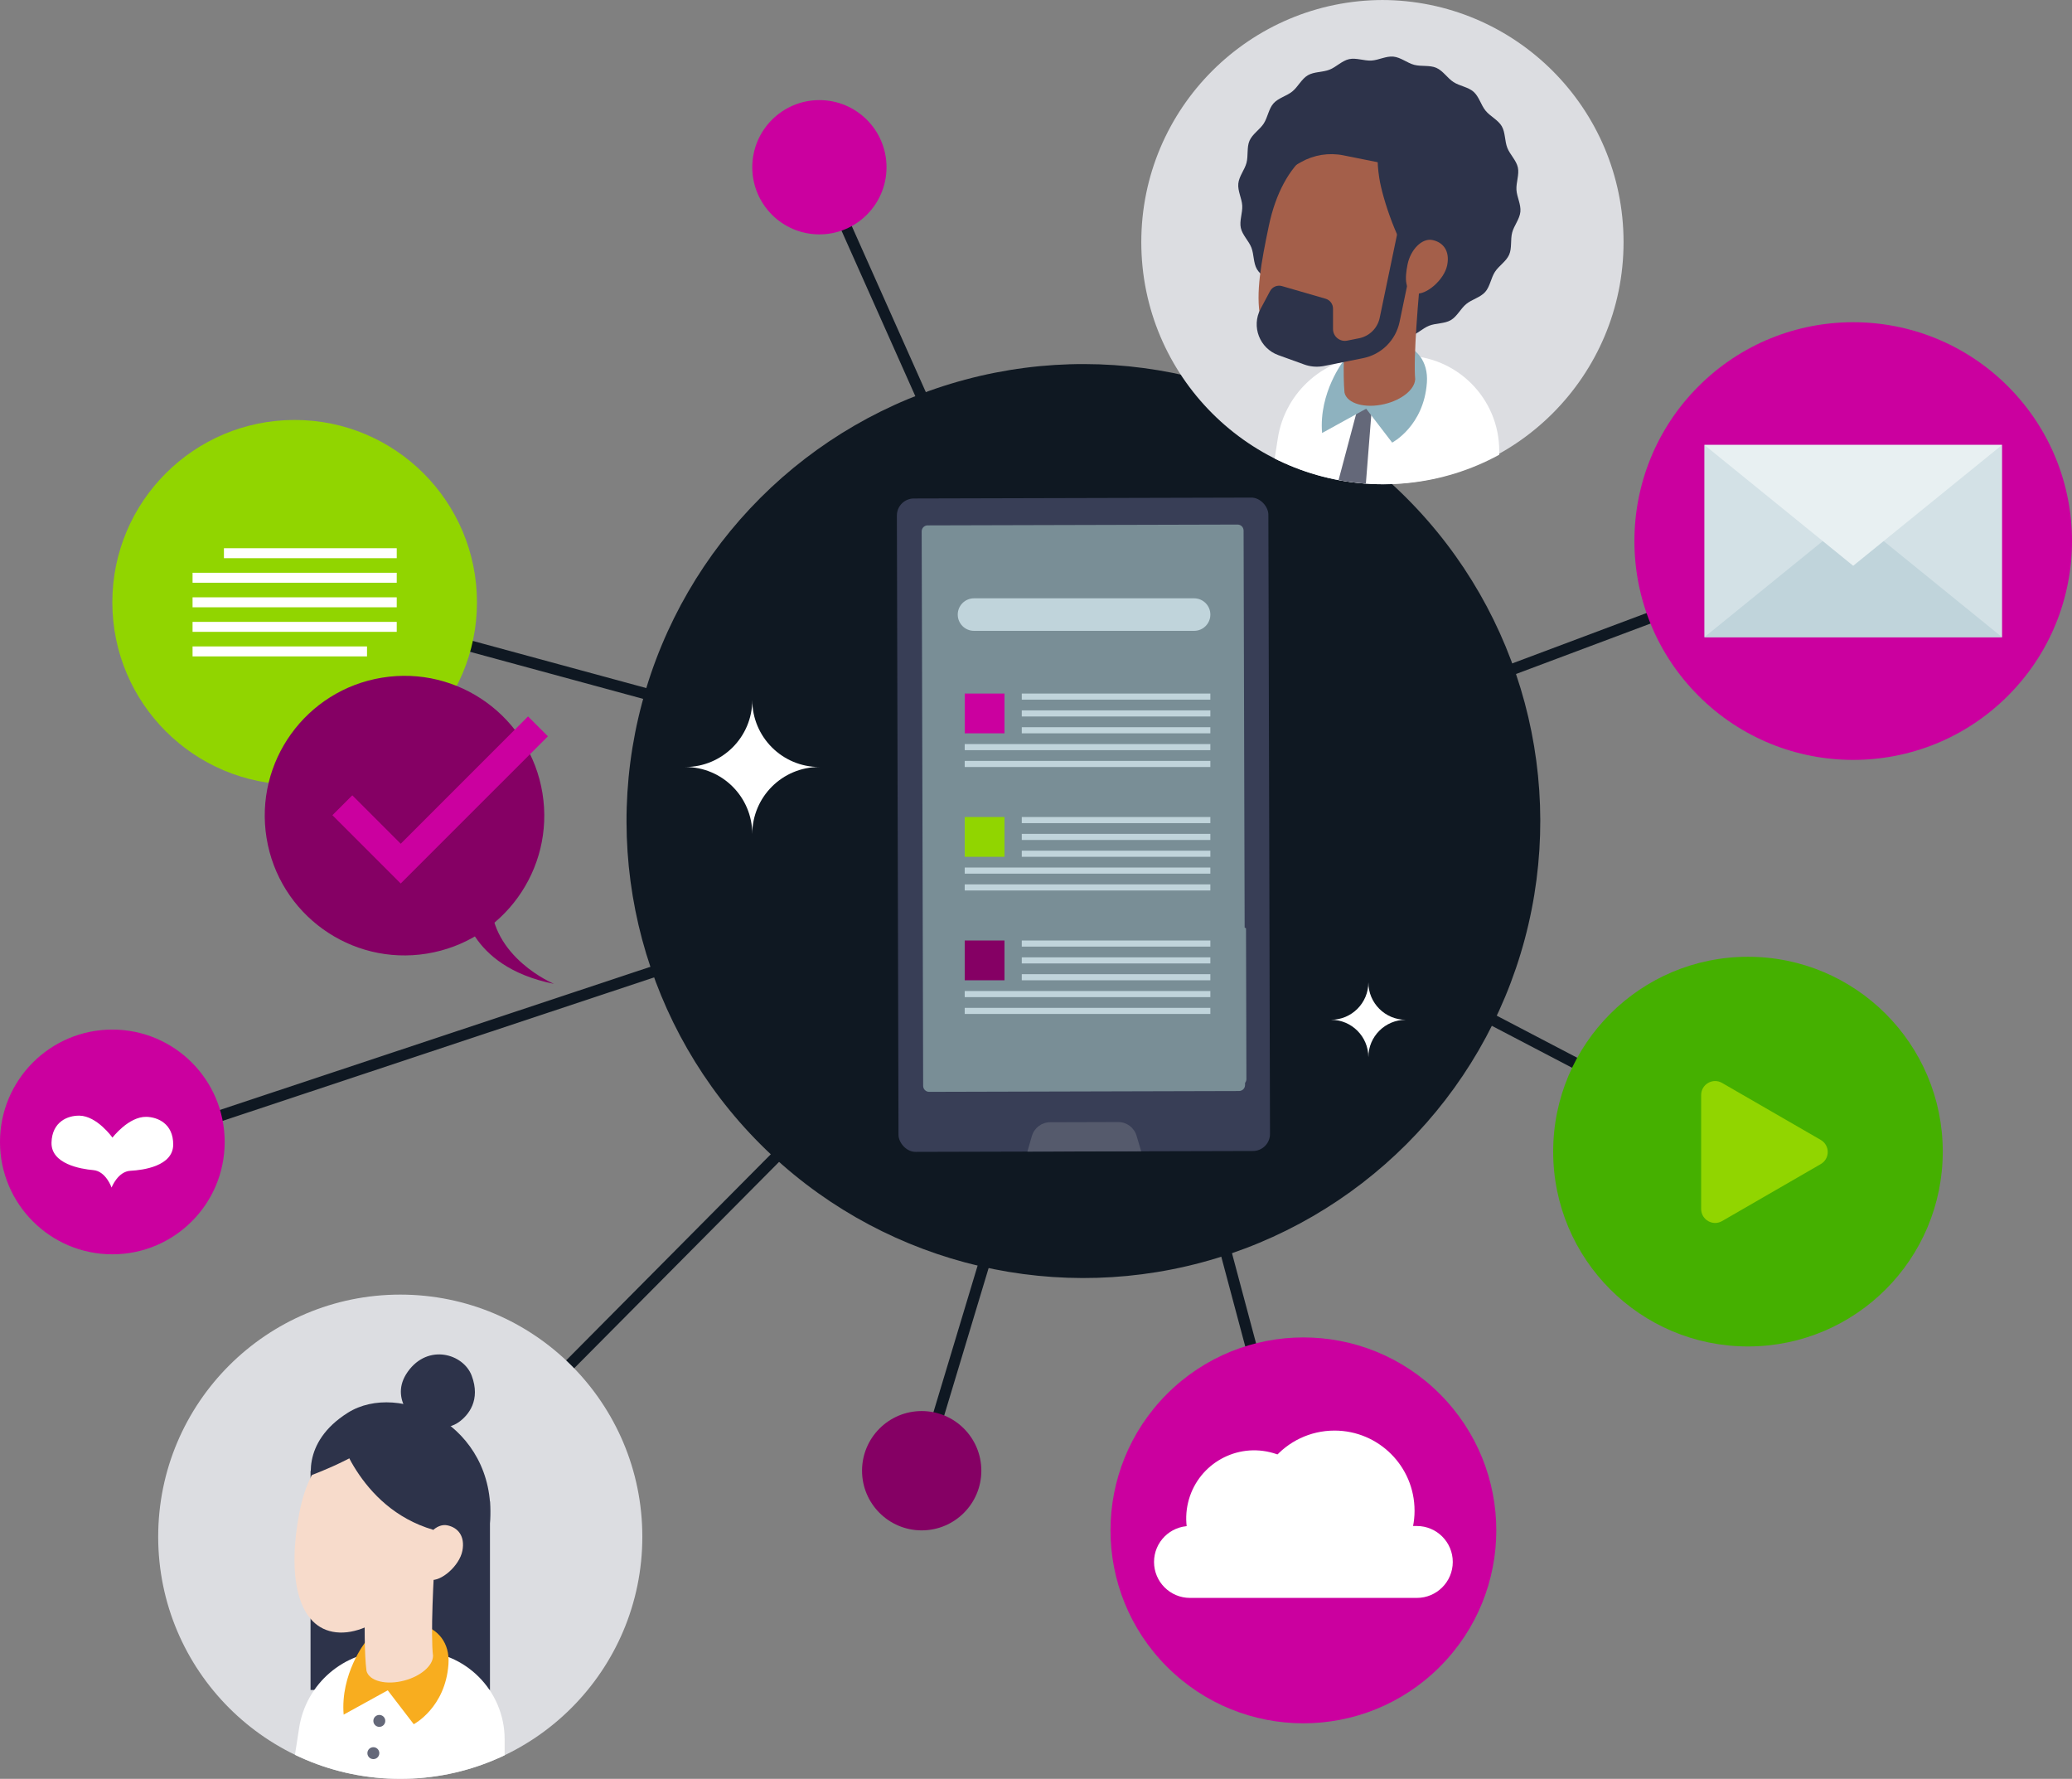<?xml version="1.0" encoding="UTF-8"?>
<svg id="Layer_2" data-name="Layer 2" xmlns="http://www.w3.org/2000/svg" xmlns:xlink="http://www.w3.org/1999/xlink" viewBox="0 0 1105.72 949.07">
  <rect x="0" y="0" width="1105.72" height="949.07" fill="#808080" stroke="none"/>
  <defs>
    <style>
      .cls-1, .cls-2, .cls-3 {
        fill: none;
      }

      .cls-4 {
        fill: #f8ad1f;
      }

      .cls-5 {
        fill: #45b000;
      }

      .cls-6 {
        fill: #8eb2bf;
      }

      .cls-7 {
        fill: #e8f0f2;
      }

      .cls-8 {
        fill: #cb009f;
      }

      .cls-9 {
        fill: #f7dbcb;
      }

      .cls-10 {
        fill: #d3e1e6;
      }

      .cls-11 {
        fill: #646879;
      }

      .cls-12 {
        fill: #798e96;
      }

      .cls-13 {
        fill: #850064;
      }

      .cls-2 {
        stroke: #cb009f;
        stroke-width: 15px;
      }

      .cls-2, .cls-3 {
        stroke-miterlimit: 10;
      }

      .cls-14 {
        clip-path: url(#clippath-1);
      }

      .cls-15 {
        fill: #c0d4db;
      }

      .cls-16 {
        fill: #fff;
      }

      .cls-3 {
        stroke: #0f1822;
        stroke-width: 6px;
      }

      .cls-17 {
        fill: #383e56;
      }

      .cls-18 {
        fill: #dcdde1;
      }

      .cls-19 {
        fill: #555a6c;
      }

      .cls-20 {
        fill: #0f1822;
      }

      .cls-21 {
        fill: #a45f4a;
      }

      .cls-22 {
        fill: #91d500;
      }

      .cls-23 {
        fill: #2d334a;
      }

      .cls-24 {
        clip-path: url(#clippath);
      }
    </style>
    <clipPath id="clippath">
      <circle class="cls-1" cx="738.23" cy="129.18" r="129.18"/>
    </clipPath>
    <clipPath id="clippath-1">
      <circle class="cls-1" cx="213.6" cy="819.89" r="129.18"/>
    </clipPath>
  </defs>
  <g id="Layer_1-2" data-name="Layer 1">
    <g>
      <g>
        <line class="cls-3" x1="592.62" y1="437.54" x2="939.76" y2="619"/>
        <line class="cls-3" x1="989.62" y1="288.67" x2="592.62" y2="437.54"/>
        <line class="cls-3" x1="695.56" y1="822.94" x2="592.62" y2="437.54"/>
        <line class="cls-3" x1="437.27" y1="89.23" x2="592.62" y2="437.54"/>
        <line class="cls-3" x1="211.72" y1="821.1" x2="592.62" y2="437.54"/>
        <line class="cls-3" x1="157.24" y1="319.22" x2="592.62" y2="437.54"/>
        <line class="cls-3" x1="59.95" y1="614.42" x2="596.96" y2="435.91"/>
        <line class="cls-3" x1="491.86" y1="784.67" x2="596.96" y2="435.91"/>
      </g>
      <circle class="cls-20" cx="578.16" cy="438.05" r="243.81" transform="translate(-140.41 537.13) rotate(-45)"/>
      <circle class="cls-8" cx="988.96" cy="288.67" r="116.76" transform="translate(85.54 783.85) rotate(-45)"/>
      <circle class="cls-5" cx="932.8" cy="614.42" r="103.95"/>
      <circle class="cls-8" cx="695.56" cy="816.5" r="102.94" transform="translate(-373.63 730.98) rotate(-45)"/>
      <circle class="cls-8" cx="437.27" cy="89.23" r="35.82"/>
      <circle class="cls-13" cx="491.86" cy="784.67" r="31.83"/>
      <circle class="cls-8" cx="59.95" cy="609.26" r="59.95"/>
      <circle class="cls-22" cx="157.24" cy="321.35" r="97.29"/>
      <g>
        <rect class="cls-17" x="479.04" y="265.72" width="198.25" height="348.61" rx="9.1" ry="9.1" transform="translate(1157.49 878.53) rotate(179.85)"/>
        <path class="cls-19" d="M548.27,614.42l60.71-.16-2.45-8.3c-1.28-4.34-5.27-7.32-9.8-7.31l-36.31.1c-4.52.01-8.5,3.01-9.76,7.36l-2.4,8.31Z"/>
        <path class="cls-12" d="M495.04,280.31l165.4-.44c1.76,0,3.19,1.42,3.2,3.18l.29,110.76.2,74.77.07,26.29c.24.13.49.27.73.41l.06,21.92.15,58.51c0,.77-.27,1.48-.72,2.03v1.15c0,1.76-1.42,3.19-3.18,3.2l-165.4.44c-1.76,0-3.19-1.42-3.2-3.18l-.29-110.31-.2-74.77-.14-51.11-.16-59.66c0-1.76,1.42-3.19,3.18-3.2Z"/>
        <path class="cls-15" d="M637.23,336.58h-117.45c-4.79,0-8.68-3.89-8.68-8.68h0c0-4.79,3.89-8.68,8.68-8.68h117.45c4.79,0,8.68,3.89,8.68,8.68h0c0,4.79-3.89,8.68-8.68,8.68Z"/>
        <rect class="cls-8" x="514.82" y="370.03" width="21.22" height="21.22"/>
        <rect class="cls-15" x="545.27" y="370.03" width="100.64" height="3.26"/>
        <rect class="cls-15" x="545.27" y="379.01" width="100.64" height="3.26"/>
        <rect class="cls-15" x="545.27" y="387.99" width="100.64" height="3.26"/>
        <rect class="cls-15" x="514.82" y="396.98" width="131.09" height="3.26"/>
        <rect class="cls-15" x="514.82" y="405.96" width="131.09" height="3.26"/>
        <rect class="cls-22" x="514.82" y="435.91" width="21.22" height="21.22"/>
        <rect class="cls-15" x="545.27" y="435.91" width="100.64" height="3.26"/>
        <rect class="cls-15" x="545.27" y="444.89" width="100.64" height="3.26"/>
        <rect class="cls-15" x="545.27" y="453.87" width="100.64" height="3.26"/>
        <rect class="cls-15" x="514.82" y="462.86" width="131.09" height="3.26"/>
        <rect class="cls-15" x="514.82" y="471.84" width="131.09" height="3.26"/>
        <rect class="cls-13" x="514.82" y="501.79" width="21.22" height="21.22"/>
        <rect class="cls-15" x="545.27" y="501.79" width="100.64" height="3.26"/>
        <rect class="cls-15" x="545.27" y="510.77" width="100.64" height="3.26"/>
        <rect class="cls-15" x="545.27" y="519.75" width="100.64" height="3.26"/>
        <rect class="cls-15" x="514.82" y="528.74" width="131.09" height="3.26"/>
        <rect class="cls-15" x="514.82" y="537.72" width="131.09" height="3.26"/>
      </g>
      <g class="cls-24">
        <circle class="cls-18" cx="737.23" cy="129.18" r="129.18"/>
        <g>
          <path class="cls-16" d="M800.07,240.57v38.46h-125.15l6.97-45.06c3.94-25.46,25.86-44.25,51.62-44.25h15.71c28.08,0,50.85,22.76,50.85,50.85Z"/>
          <polygon class="cls-11" points="724.53 217.76 708.24 279.03 727.24 279.03 732.07 217.76 724.53 217.76"/>
          <path class="cls-23" d="M774.11,147.01c-.88,1.51-13.79,30.4-18.83,30.63-6.91.32-3.53-22.41-3.53-22.41l22.36-8.23Z"/>
          <path class="cls-6" d="M717.11,192.35s-13.39,16.97-11.58,38.68l23.53-12.97,13.87,18.08s16.85-8.73,18.53-31.96c1.68-23.22-26.43-29.41-44.35-11.84Z"/>
          <path class="cls-23" d="M660.82,97.96c.39-3.94,3.41-7.37,4.38-11.09,1-3.82.06-8.28,1.61-11.81,1.58-3.6,5.51-5.92,7.6-9.18,2.12-3.29,2.61-7.83,5.2-10.73,2.6-2.91,7.05-3.91,10.07-6.38,3.02-2.47,4.88-6.63,8.25-8.61,3.35-1.96,7.9-1.55,11.54-2.97,3.61-1.41,6.67-4.8,10.5-5.64,3.77-.82,7.96.98,11.9.76,3.84-.22,7.79-2.49,11.73-2.1,3.94.39,7.37,3.41,11.09,4.38,3.82,1,8.28.06,11.81,1.61,3.6,1.58,5.92,5.51,9.18,7.6,3.29,2.12,7.83,2.61,10.73,5.2,2.91,2.6,3.91,7.05,6.38,10.07,2.47,3.02,6.63,4.88,8.61,8.25,1.96,3.35,1.55,7.9,2.97,11.54,1.41,3.61,4.8,6.67,5.64,10.5.82,3.77-.98,7.96-.76,11.9.22,3.84,2.49,7.79,2.1,11.73-.39,3.94-3.41,7.37-4.38,11.09-1,3.82-.06,8.28-1.61,11.81-1.58,3.6-5.51,5.92-7.6,9.18-2.12,3.29-2.61,7.83-5.2,10.73-2.6,2.91-7.05,3.91-10.07,6.38s-4.88,6.63-8.25,8.61c-3.35,1.96-7.9,1.55-11.54,2.97-3.61,1.41-6.67,4.8-10.5,5.64-3.77.82-7.96-.98-11.9-.76-3.84.22-7.79,2.49-11.73,2.1-3.94-.39-7.37-3.41-11.09-4.38-3.82-1-8.28-.06-11.81-1.61-3.6-1.58-5.92-5.51-9.18-7.6-3.29-2.12-7.83-2.61-10.73-5.2-2.91-2.6-3.91-7.05-6.38-10.07s-6.63-4.88-8.61-8.25c-1.96-3.35-1.55-7.9-2.97-11.54-1.41-3.61-4.8-6.67-5.64-10.5-.82-3.77.98-7.96.76-11.9-.22-3.84-2.49-7.79-2.1-11.73Z"/>
          <path class="cls-23" d="M684.86,104.28s-6.26-15.17,0-25.42c5.95-9.74,16.12-19.87,54.42-10.19,5.47,1.38,9.16,6.48,8.8,12.1l-1.02,15.94-62.2,7.57Z"/>
          <path class="cls-21" d="M756.4,137.27c-4.78,22.83-10.42,41.39-25.57,50.31-5.31,3.13-11.87,5.68-19.47,6.29-4.75.37-9.9-.01-15.4-1.5-14.34-3.87-21.05-11.92-23.36-23.04-2.65-12.74.47-29.51,4.47-48.64,7.49-35.85,29.06-50.37,50.97-45.8,21.9,4.58,35.85,26.53,28.36,62.38Z"/>
          <path class="cls-21" d="M758.84,139.59l-38.25-4c-.55,5.24-4.9,55.11-3.09,73.93,1.37,5.8,10.89,8.53,21.27,6.08,9.34-2.2,16.13-7.82,16.42-13.15h.04c-1.09-11.29,1.69-44.57,3.59-62.87Z"/>
          <path class="cls-23" d="M772.95,149.44s-9.83,2.18-17.23-6.75c-9.74-11.76-17.87-36.43-19.64-47.53-3.12-19.54,2.81-24.29,2.81-24.29,0,0,36.61,5.38,43.66,18.17,10.54,19.14-9.6,60.4-9.6,60.4Z"/>
          <path class="cls-23" d="M747.18,117.24l-10.9,52.31c-1.15,5.53-5.47,9.81-11.01,10.92l-6.35,1.27c-3.91.78-7.56-2.21-7.56-6.2v-10.89c0-2.44-1.61-4.58-3.95-5.26l-23.29-6.75c-2.49-.72-5.14.4-6.36,2.68l-5.07,9.51c-5,9.38-.52,21.02,9.48,24.64l13.89,5.02c2.97,1.07,6.14,1.4,9.26.97.23-.02.47-.05.71-.1l.42-.08s.01,0,.02,0l4.9-.98h0s16.03-3.21,16.03-3.21c9.78-1.95,17.44-9.56,19.48-19.33l10.9-52.3-10.59-2.21Z"/>
          <path class="cls-21" d="M772.28,141.55c-1.59,7.77-11.33,16.14-16.96,14.99s-5.75-7.74-4.17-15.51c1.59-7.77,7.63-14.12,13.26-12.97s9.45,5.71,7.87,13.49Z"/>
          <path class="cls-23" d="M740.03,87.51l-23.13-4.63c-7.76-1.55-15.81-.26-22.69,3.65l-9.35,5.31,15.15-19.47,20.01-3.25,23.26,6.49-3.25,11.9Z"/>
        </g>
      </g>
      <g class="cls-14">
        <circle class="cls-18" cx="213.6" cy="819.89" r="129.18"/>
        <g>
          <polygon class="cls-23" points="261.47 901.65 165.72 901.65 165.72 784.82 261.47 801.05 261.47 901.65"/>
          <path class="cls-16" d="M269.3,928.01v34.8h-116l6.33-40.92c3.66-23.63,23.99-41.06,47.9-41.06h14.58c26.06,0,47.19,21.12,47.19,47.18Z"/>
          <path class="cls-23" d="M222.27,862.66s37.11-14.23,39.3-51.85c2.95-50.52-48.59-74.26-75.93-57.08-25.17,15.82-20.36,37.54-17.26,42.85,3.11,5.31,53.89,66.08,53.89,66.08Z"/>
          <path class="cls-4" d="M194.97,876.13s-13.39,16.97-11.58,38.68l23.53-12.97,13.87,18.08s16.85-8.73,18.53-31.96c1.68-23.22-26.43-29.41-44.35-11.84Z"/>
          <path class="cls-9" d="M230.44,820.77c-6.13,31.95-33.37,53.58-52.89,49.83-19.53-3.75-23.96-31.46-17.82-63.41,6.13-31.95,25.09-45.17,44.61-41.43,19.53,3.75,32.24,23.05,26.1,55Z"/>
          <path class="cls-23" d="M179.78,762.1s10.82,42.19,51.39,54.09c20.9,6.13,25.42-26.5,25.42-26.5l-22.18-29.21s-17.31-11.9-29.75-9.74c-1.07.19-24.88,11.36-24.88,11.36Z"/>
          <path class="cls-23" d="M166.22,787.04s35.6-13.04,40.83-25.48c5.23-12.44-13.08-10.82-13.08-10.82,0,0-23.59,8.78-27.75,36.3Z"/>
          <path class="cls-23" d="M223.05,759.4s-16.23-12.44-5.41-27.59c10.82-15.15,29.69-9.53,34.08,2.16,4.87,12.98-1.62,21.09-7.03,24.88-5.41,3.79-15.15,4.33-21.64.54Z"/>
          <path class="cls-9" d="M232.51,823.92l-36.37-2.57c-.36,4.98-2.88,52.38-.56,70.15,1.48,5.45,10.59,7.73,20.35,5.08,8.77-2.38,15.03-7.92,15.14-12.98h.04c-1.39-10.67.17-42.29,1.4-59.69Z"/>
          <path class="cls-9" d="M246.73,827.48c-1.56,7.93-11.43,16.52-17.17,15.39-5.74-1.13-5.91-7.84-4.35-15.77,1.56-7.93,7.68-14.43,13.42-13.3s9.67,5.75,8.11,13.68Z"/>
          <path class="cls-11" d="M199.24,918.15c0-1.76,1.42-3.18,3.18-3.18s3.18,1.42,3.18,3.18-1.42,3.18-3.18,3.18-3.18-1.42-3.18-3.18Z"/>
          <path class="cls-11" d="M196.06,935.36c0-1.76,1.42-3.18,3.18-3.18s3.18,1.42,3.18,3.18-1.42,3.18-3.18,3.18-3.18-1.42-3.18-3.18Z"/>
        </g>
      </g>
      <path class="cls-16" d="M365.68,409.22c19.76,0,35.77-16.01,35.77-35.77,0,19.76,16.01,35.77,35.77,35.77-19.76,0-35.77,16.01-35.77,35.77,0-19.76-16.01-35.77-35.77-35.77Z"/>
      <path class="cls-16" d="M710.27,544.09c11.02,0,19.96-8.94,19.96-19.96,0,11.02,8.94,19.96,19.96,19.96-11.02,0-19.96,8.94-19.96,19.96,0-11.02-8.94-19.96-19.96-19.96Z"/>
      <g>
        <rect class="cls-10" x="909.53" y="237.39" width="158.87" height="102.56"/>
        <polygon class="cls-15" points="988.96 275.48 1068.4 339.95 909.53 339.95 988.96 275.48"/>
        <polygon class="cls-7" points="988.96 301.86 909.53 237.39 1068.4 237.39 988.96 301.86"/>
      </g>
      <g>
        <g>
          <circle class="cls-13" cx="215.85" cy="435.18" r="74.58" transform="translate(-66.92 40.19) rotate(-9.22)"/>
          <path class="cls-13" d="M246.64,481.76s2.2,33.82,49,43.16c0,0-33.81-14.01-33.7-45.19l-15.31,2.03Z"/>
        </g>
        <polyline class="cls-2" points="182.7 429.63 213.84 460.77 287.09 387.53"/>
      </g>
      <g>
        <rect class="cls-16" x="119.5" y="292.49" width="92.22" height="5.32"/>
        <rect class="cls-16" x="102.76" y="305.59" width="108.96" height="5.32"/>
        <rect class="cls-16" x="102.76" y="318.69" width="108.96" height="5.32"/>
        <rect class="cls-16" x="102.76" y="331.79" width="108.96" height="5.32"/>
        <rect class="cls-16" x="102.76" y="344.89" width="93.1" height="5.32"/>
      </g>
      <g>
        <path class="cls-16" d="M756.09,852.53h-121.06c-10.59,0-19.18-8.59-19.18-19.18h0c0-10.59,8.59-19.18,19.18-19.18h121.06c10.59,0,19.18,8.59,19.18,19.18h0c0,10.59-8.59,19.18-19.18,19.18Z"/>
        <path class="cls-16" d="M754.88,805.97c0,23.59-19.12,42.71-42.71,42.71-9.23,0-17.77-2.93-24.76-7.9-10.87-7.74-17.96-20.45-17.96-34.81,0-10.44,3.74-20,9.96-27.42,7.83-9.35,19.6-15.29,32.75-15.29,23.59,0,42.71,19.12,42.71,42.71Z"/>
        <circle class="cls-16" cx="669.33" cy="810.11" r="36.27" transform="translate(-272.9 1275.41) rotate(-76.72)"/>
      </g>
      <path class="cls-16" d="M42.36,595.23c9.48.17,17.65,11.73,17.65,11.73,0,0,8.58-11.26,18.06-11.09,6.12.11,14.44,3.68,14.36,14.85-.08,11.44-16.04,13.59-22.81,13.93-6.77.34-10.08,8.95-10.08,8.95,0,0-3-8.73-9.75-9.31-6.75-.58-22.63-3.29-22.3-14.73.32-11.17,8.77-14.43,14.88-14.32Z"/>
      <path class="cls-22" d="M971.64,608.18l-52.65-30.4c-4.97-2.87-11.17.72-11.17,6.45v60.8c0,5.73,6.21,9.32,11.17,6.45l52.65-30.4c4.97-2.87,4.97-10.03,0-12.9Z"/>
    </g>
  </g>
</svg>